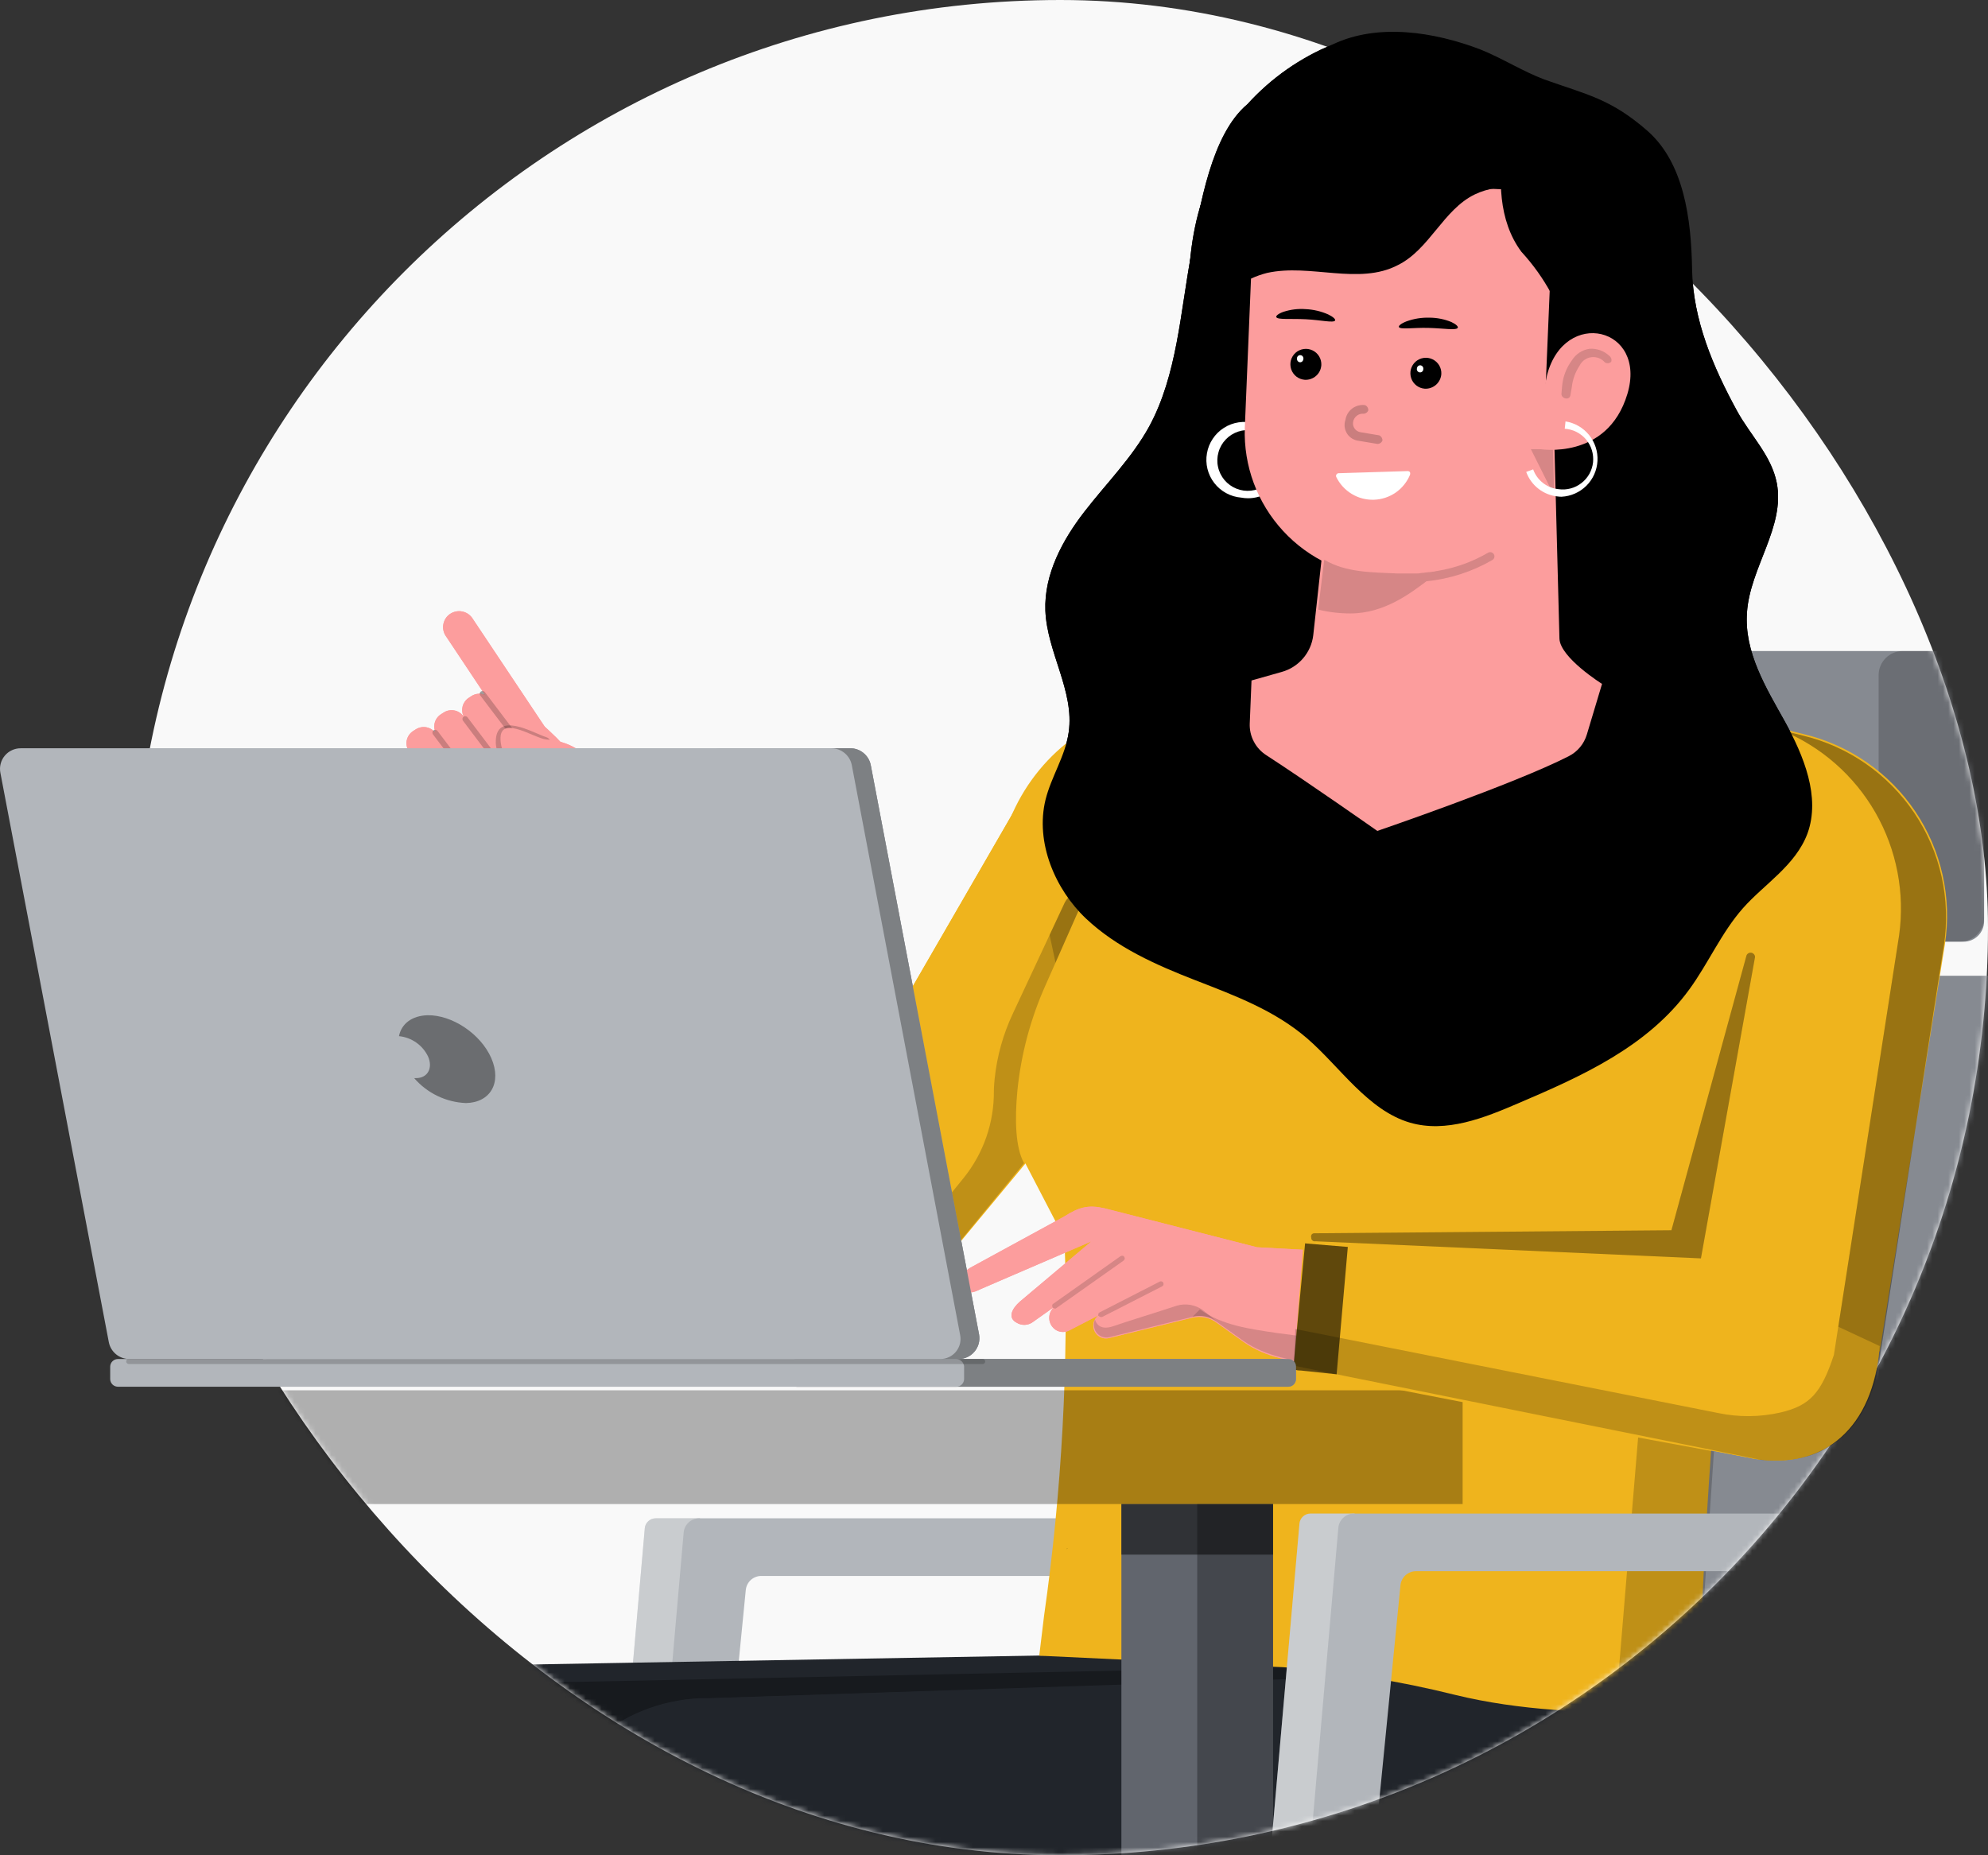 <svg width="375" height="350" viewBox="0 0 375 350" fill="none" xmlns="http://www.w3.org/2000/svg">
<rect x="0" y="0" width="375" height="350" fill="#333333" stroke="none"/>
<rect x="25" width="350" height="350" rx="175" fill="#F9F9F9"/>
<mask id="mask0_11_1818" style="mask-type:alpha" maskUnits="userSpaceOnUse" x="25" y="0" width="350" height="350">
<rect x="25" width="350" height="350" rx="175" fill="#F9F9F9"/>
</mask>
<g mask="url(#mask0_11_1818)">
<path d="M284.863 189.572H354V172.884H284.863V189.572Z" fill="#868A91"/>
<path opacity="0.3" d="M284.863 189.572H354V172.884H284.863V189.572Z" fill="black"/>
<path d="M269.641 177.652H370.414C372.535 177.652 374.264 175.928 374.264 173.802V126.67C374.264 124.543 372.535 122.819 370.414 122.819H269.641C267.519 122.819 265.791 124.543 265.791 126.67V173.802C265.791 175.928 267.519 177.652 269.641 177.652Z" fill="#868A91"/>
<path opacity="0.2" d="M358.911 177.651H369.722C372.225 177.651 374.264 175.617 374.264 173.109V127.361C374.264 124.853 372.225 122.819 369.722 122.819H358.911C356.408 122.819 354.369 124.853 354.369 127.361V173.109C354.369 175.617 356.408 177.651 358.911 177.651Z" fill="black"/>
<path d="M236.741 383.428H244.275V294.91H236.741V383.428Z" fill="#B2B6BB"/>
<path opacity="0.3" d="M236.741 383.428H244.275V294.91H236.741V383.428Z" fill="white"/>
<path d="M114.692 393.787H123.548L132.024 286.435H123.68C123.167 286.432 122.666 286.625 122.285 286.975C121.904 287.324 121.665 287.803 121.629 288.318L112.57 391.546C112.546 391.837 112.582 392.129 112.677 392.404C112.773 392.68 112.928 392.931 113.13 393.143C113.321 393.356 113.571 393.522 113.834 393.633C114.108 393.744 114.394 393.797 114.692 393.787Z" fill="#B2B6BB"/>
<path opacity="0.3" d="M114.692 393.787H123.548L132.024 286.435H123.68C123.167 286.432 122.666 286.625 122.285 286.975C121.904 287.324 121.665 287.803 121.629 288.318L112.57 391.546C112.546 391.837 112.582 392.129 112.677 392.404C112.773 392.68 112.928 392.931 113.13 393.143C113.321 393.356 113.571 393.522 113.834 393.633C114.108 393.744 114.394 393.797 114.692 393.787Z" fill="white"/>
<path d="M254.038 286.435H131.892C131.153 286.435 130.45 286.71 129.902 287.206C129.365 287.703 129.02 288.384 128.96 289.117L120.056 391.022C120.02 391.428 120.068 391.838 120.199 392.224C120.33 392.61 120.545 392.966 120.819 393.266C121.093 393.568 121.427 393.807 121.796 393.971C122.178 394.134 122.583 394.217 122.988 394.216H254.038C254.419 394.217 254.813 394.142 255.17 393.994C255.528 393.848 255.85 393.631 256.124 393.357C256.398 393.084 256.612 392.758 256.756 392.401C256.91 392.042 256.982 391.659 256.982 391.272V289.379C256.982 288.991 256.91 288.608 256.756 288.25C256.612 287.892 256.398 287.567 256.124 287.293C255.85 287.02 255.528 286.803 255.17 286.655C254.813 286.507 254.419 286.432 254.038 286.435ZM132.775 380.15L140.678 299.964C140.749 299.237 141.083 298.561 141.619 298.07C142.168 297.578 142.871 297.306 143.598 297.306H241.343C241.724 297.303 242.118 297.378 242.475 297.526C242.833 297.674 243.155 297.891 243.429 298.164C243.703 298.438 243.918 298.764 244.061 299.121C244.216 299.479 244.287 299.863 244.287 300.25V380.437C244.287 380.824 244.216 381.207 244.061 381.565C243.918 381.923 243.703 382.248 243.429 382.521C243.155 382.796 242.833 383.012 242.475 383.159C242.118 383.307 241.724 383.382 241.343 383.381H135.695C135.29 383.38 134.884 383.293 134.503 383.126C134.134 382.958 133.8 382.714 133.526 382.41C133.251 382.107 133.037 381.749 132.906 381.359C132.775 380.971 132.739 380.558 132.775 380.15Z" fill="#B2B6BB"/>
<path d="M216.966 419.511H386.899C387.376 419.511 387.853 419.415 388.294 419.229C388.723 419.043 389.128 418.772 389.462 418.429C389.796 418.087 390.058 417.682 390.225 417.236C390.404 416.792 390.487 416.316 390.475 415.839L405.268 189.477C405.208 188.025 404.588 186.653 403.539 185.647C402.491 184.641 401.096 184.078 399.642 184.077H236.563C235.109 184.078 233.714 184.641 232.665 185.648C231.628 186.654 231.008 188.026 230.948 189.477L216.966 419.511Z" fill="#868A91"/>
<path opacity="0.2" d="M357.957 419.034H386.375C389.009 419.034 391.143 417.377 391 415.374L405.673 189.012C405.518 185.996 402.252 183.612 398.295 183.612H384.61C380.402 183.612 377.053 186.27 377.22 189.453L357.957 419.034Z" fill="black"/>
<path d="M77.275 314.411C76.726 314.411 76.166 314.411 75.618 314.411C60.372 315.186 48.035 327.189 45.949 342.328L30.345 452.422H80.958L82.352 446.14L102.366 358.885C104.429 343.746 116.766 333.102 132.024 332.327C132.572 332.327 133.12 332.327 133.68 332.327L278.271 315.758V313.779L278.355 310.871L77.275 314.411Z" fill="#21252B"/>
<path opacity="0.3" d="M75.272 359.946L57.761 452.422H80.982C81.447 450.324 102.438 346.965 102.438 346.965C104.5 331.826 116.837 321.182 132.095 320.407C132.643 320.407 133.192 320.407 133.752 320.407L278.343 315.758V313.779L105.501 317.355C77.62 317.832 78.705 343.46 75.272 359.946Z" fill="black"/>
<path d="M133.668 320.37C133.108 320.37 132.56 320.37 132.011 320.37C116.754 321.145 104.416 331.791 102.354 346.929L88.3 446.104L88.157 447.106L87.442 452.386H118.84L132.417 378.803C132.965 375.568 134.229 372.498 136.124 369.816C141.476 362.401 149.653 360.684 160.548 360.684L257.459 362.556C276.841 362.926 300.097 365.191 309.657 342.292L319.598 324.613L319.67 315.353L284.887 315.602H278.259L133.668 320.37Z" fill="#21252B"/>
<path d="M106.335 168.21C113.773 164.277 117.301 167.65 113.32 147.947C112.128 144.013 110.114 145.348 106.168 140.425C103.415 137.398 96.394 131.14 93.7 131.902C73.746 143.822 72.757 136.527 85.237 153.358C85.237 153.358 92.866 166.47 97.717 168.401C100.542 169.27 103.558 169.203 106.335 168.21Z" fill="#FC9D9D"/>
<path d="M99.267 146.826C98.683 147.166 98.003 147.281 97.336 147.149C96.68 147.017 96.096 146.647 95.691 146.111L87.74 135.598C87.502 135.294 87.347 134.947 87.252 134.576C87.168 134.205 87.156 133.821 87.228 133.446C87.287 133.072 87.442 132.715 87.657 132.401C87.871 132.086 88.146 131.818 88.468 131.616L88.968 131.294C89.564 130.917 90.291 130.787 90.995 130.931C91.686 131.075 92.306 131.483 92.711 132.069L100.161 142.904C100.375 143.217 100.519 143.57 100.59 143.939C100.65 144.31 100.65 144.691 100.566 145.058C100.483 145.427 100.316 145.774 100.101 146.078C99.875 146.382 99.589 146.635 99.267 146.826Z" fill="#FC9D9D"/>
<path d="M94.01 149.937C93.426 150.275 92.747 150.388 92.091 150.257C91.424 150.124 90.84 149.757 90.434 149.222L82.484 138.709C82.245 138.406 82.078 138.058 81.995 137.687C81.899 137.317 81.9 136.932 81.959 136.557C82.031 136.182 82.174 135.825 82.388 135.511C82.603 135.195 82.889 134.928 83.211 134.728L83.711 134.406C84.307 134.024 85.034 133.891 85.738 134.033C86.429 134.174 87.049 134.582 87.454 135.169L94.904 146.004C95.107 146.317 95.262 146.671 95.321 147.042C95.393 147.414 95.381 147.794 95.297 148.162C95.214 148.531 95.059 148.878 94.832 149.183C94.618 149.488 94.332 149.745 94.01 149.937Z" fill="#FC9D9D"/>
<path d="M88.753 153.108C88.181 153.451 87.49 153.568 86.834 153.436C86.166 153.303 85.582 152.933 85.177 152.393L77.227 141.879C77 141.577 76.833 141.229 76.75 140.858C76.654 140.488 76.643 140.103 76.714 139.729C76.786 139.355 76.929 138.998 77.143 138.682C77.358 138.368 77.632 138.101 77.954 137.898L78.454 137.576C79.062 137.2 79.79 137.069 80.481 137.214C81.184 137.358 81.792 137.766 82.197 138.351L89.647 149.186C89.862 149.5 90.005 149.851 90.076 150.222C90.136 150.593 90.136 150.973 90.052 151.34C89.969 151.707 89.802 152.054 89.588 152.358C89.361 152.662 89.075 152.917 88.753 153.108Z" fill="#FC9D9D"/>
<path d="M97.705 140.425L102.974 137.421L89.063 116.573C88.634 115.963 87.991 115.535 87.252 115.372C86.524 115.21 85.761 115.323 85.106 115.691C84.736 115.899 84.415 116.181 84.164 116.52C83.914 116.858 83.747 117.245 83.652 117.657C83.556 118.069 83.556 118.495 83.64 118.907C83.723 119.321 83.89 119.71 84.141 120.054L97.705 140.425Z" fill="#FC9D9D"/>
<path opacity="0.2" d="M108.481 142.261C108.481 142.261 101.985 147.84 100.709 154.86C99.434 161.881 101.115 164.098 101.115 164.098L109.649 144.097L108.481 142.261Z" fill="black"/>
<path d="M87.633 143.346C87.633 143.39 87.633 143.434 87.633 143.477C87.633 143.477 87.633 143.548 87.561 143.477C87.573 143.425 87.573 143.373 87.561 143.322L87.633 143.346Z" fill="#FC9D9D"/>
<path d="M83.246 147.852C83.342 148.09 83.342 148.209 83.187 148.126C83.127 148.082 83.068 148.029 83.02 147.971L83.091 147.875L83.246 147.852Z" fill="#FC9D9D"/>
<path opacity="0.2" d="M103.534 148.161C103.534 148.161 93.629 145.849 93.522 140.103C93.402 133.941 100.554 138.268 102.938 139.031C105.144 139.734 102.318 142.166 105.608 144.776L103.534 148.161Z" fill="black"/>
<path opacity="0.2" d="M78.085 143.81C78.204 143.726 78.347 143.689 78.478 143.709C78.621 143.729 78.752 143.804 78.836 143.918L82.603 148.876C83.032 149.428 83.651 149.798 84.331 149.913C85.022 150.028 85.725 149.879 86.31 149.496C86.62 149.296 86.882 149.032 87.096 148.725C87.299 148.417 87.442 148.072 87.501 147.708C87.573 147.343 87.561 146.97 87.478 146.609C87.394 146.249 87.239 145.909 87.025 145.61L81.673 138.542C81.637 138.486 81.601 138.421 81.589 138.353C81.566 138.285 81.566 138.214 81.577 138.145C81.577 138.074 81.601 138.008 81.637 137.947C81.673 137.886 81.721 137.834 81.78 137.791C81.84 137.749 81.899 137.718 81.971 137.7C82.042 137.684 82.114 137.679 82.173 137.689C82.245 137.699 82.317 137.723 82.376 137.759C82.436 137.794 82.495 137.842 82.531 137.898L87.907 144.99L89.027 146.48C89.218 146.757 89.468 146.993 89.754 147.172C90.029 147.352 90.35 147.472 90.684 147.525C91.018 147.578 91.352 147.564 91.685 147.483C92.007 147.402 92.317 147.255 92.579 147.051C92.854 146.849 93.08 146.594 93.247 146.302C93.414 146.01 93.509 145.688 93.557 145.353C93.593 145.019 93.569 144.681 93.473 144.359C93.378 144.036 93.211 143.736 92.997 143.477L87.335 135.967C87.251 135.854 87.216 135.713 87.239 135.572C87.251 135.433 87.323 135.306 87.43 135.216C87.49 135.174 87.549 135.143 87.621 135.125C87.692 135.109 87.764 135.104 87.823 135.115C87.895 135.124 87.966 135.148 88.026 135.184C88.086 135.22 88.145 135.267 88.181 135.323L92.365 140.854L92.961 141.641C93.14 141.88 93.366 142.08 93.628 142.227C93.891 142.374 94.177 142.467 94.475 142.499C94.773 142.536 95.071 142.513 95.345 142.431C95.631 142.349 95.893 142.211 96.12 142.022C96.573 141.665 96.859 141.146 96.918 140.578C96.99 140.01 96.835 139.438 96.489 138.983L90.601 131.211C90.565 131.155 90.529 131.091 90.517 131.023C90.493 130.955 90.493 130.883 90.505 130.814C90.505 130.744 90.529 130.677 90.565 130.616C90.601 130.555 90.648 130.503 90.708 130.46C90.768 130.418 90.827 130.387 90.899 130.369C90.97 130.353 91.042 130.348 91.101 130.359C91.173 130.368 91.245 130.392 91.304 130.428C91.364 130.464 91.423 130.511 91.459 130.567L97.347 138.339C97.86 139.015 98.087 139.862 97.991 140.703C97.884 141.544 97.455 142.312 96.799 142.845C96.465 143.126 96.072 143.335 95.643 143.459C95.226 143.581 94.785 143.616 94.344 143.56H94.26C94.51 144.138 94.606 144.771 94.522 145.395C94.451 146.019 94.213 146.613 93.831 147.115C93.462 147.618 92.961 148.012 92.377 148.259C91.805 148.506 91.161 148.595 90.541 148.519C90.1 148.46 89.659 148.318 89.266 148.102C89.027 147.96 88.813 147.792 88.61 147.601C88.61 147.696 88.61 147.792 88.61 147.875C88.515 148.481 88.264 149.052 87.895 149.541C87.525 150.031 87.049 150.426 86.488 150.689C85.94 150.954 85.332 151.081 84.724 151.06C84.104 151.039 83.508 150.871 82.972 150.569C82.507 150.323 82.102 149.978 81.78 149.556L78.013 144.597C77.966 144.542 77.93 144.477 77.906 144.406C77.882 144.336 77.882 144.262 77.882 144.189C77.894 144.115 77.906 144.044 77.942 143.98C77.978 143.914 78.025 143.857 78.085 143.81Z" fill="black"/>
<path d="M103.057 139.507H103.141C111.139 140.115 115.633 147.076 113.869 154.92L113.44 156.827C111.735 163.788 107.17 166.589 104.166 166.291C101.973 166.077 99.648 164.432 101.079 157.792C101.699 154.3 103.069 150.983 105.084 148.066C101.079 146.767 95.25 144.299 94.547 140.628C93.307 134.036 100.673 139.293 103.057 139.507Z" fill="#FC9D9D"/>
<path d="M336.692 136.134C333.115 129.721 328.979 123.022 329.539 115.5C330.124 107.025 336.763 99.42 335.154 91.1C334.141 85.927 330.171 82.112 327.68 77.559C323.174 69.31 319.336 60.358 319.181 50.81C319.026 41.262 317.643 30.701 310.729 24.657C303.816 18.614 299.251 17.827 291.3 14.99C287.199 13.441 283.361 10.985 279.272 9.34C270.535 6.002 259.938 4.334 251.451 8.351C245.288 10.869 239.769 14.734 235.299 19.663C228.54 25.313 226.335 38.735 224.702 47.937C222.628 59.011 222.044 70.776 216.751 80.503C213.462 86.463 208.646 91.231 204.533 96.559C200.421 101.888 196.928 108.325 197.191 115.214C197.512 123.082 202.71 130.377 201.589 138.149C200.957 142.619 198.311 146.493 197.226 150.844C195.236 158.925 199.05 167.806 204.855 173.289C210.66 178.772 218.098 182.05 225.513 184.935C232.927 187.82 240.437 190.597 246.576 195.902C252.714 201.206 258.031 209.479 265.97 211.791C272.788 213.77 279.94 210.921 286.484 208.096C298.404 203.006 310.801 197.463 318.668 186.64C322.244 181.728 324.736 175.912 328.765 171.346C332.794 166.781 338.706 163.288 340.959 157.209C343.426 150.355 340.268 142.619 336.692 136.134Z" fill="black"/>
<path d="M319.443 341.577L319.598 324.686L309.657 342.364C300.121 365.226 276.841 362.962 257.459 362.628L160.548 360.756C149.653 360.756 141.476 362.473 136.124 369.887C134.229 372.569 132.965 375.64 132.417 378.875L118.84 452.458H139.426C144.325 430.572 148.962 408.711 153.444 385.705H272.085C275.041 385.7 277.997 385.422 280.905 384.871C286.067 383.803 291.05 381.971 295.675 379.435C302.445 375.564 308.155 370.084 312.291 363.48C316.439 356.878 318.895 349.354 319.443 341.577Z" fill="#21252B"/>
<path opacity="0.3" d="M319.443 341.577L319.598 324.686L309.657 342.364C300.121 365.226 276.841 362.962 257.459 362.628L160.548 360.756C149.653 360.756 141.476 362.473 136.124 369.887C134.229 372.569 132.965 375.64 132.417 378.875L118.84 452.458H139.426C144.325 430.572 148.962 408.711 153.444 385.705H272.085C275.041 385.7 277.997 385.422 280.905 384.871C286.067 383.803 291.05 381.971 295.675 379.435C302.445 375.564 308.155 370.084 312.291 363.48C316.439 356.878 318.895 349.354 319.443 341.577Z" fill="black"/>
<path d="M192.53 150.855L160.024 207.106L115.919 155.85L97.098 170.047L146.542 244.869C147.543 247.121 149.129 249.065 151.131 250.502C153.134 251.937 155.482 252.81 157.938 253.035C160.501 253.271 163.075 252.785 165.376 251.636C167.677 250.486 169.619 248.716 170.966 246.526L204.379 206.26L192.53 150.855Z" fill="#EFB41D"/>
<path opacity="0.2" d="M160.274 207.559L164.327 212.828C164.387 212.908 164.458 212.966 164.553 212.992C164.649 213.019 164.744 213.01 164.827 212.971C164.923 212.93 164.994 212.86 165.03 212.773C165.066 212.686 165.078 212.587 165.054 212.494L163.075 203.959L160.274 207.559Z" fill="black"/>
<path opacity="0.2" d="M201.422 292.156L201.315 292.061L201.112 292.253L201.422 292.156Z" fill="black"/>
<path d="M200.802 233.676L185.306 203.876L189.049 159.009C190.647 152.786 193.913 147.115 198.478 142.597C203.055 138.081 208.753 134.887 214.999 133.357L238.422 127.73L300.645 128.755L340.232 138.494C348.838 140.547 356.36 145.762 361.295 153.103C366.23 160.444 368.22 169.373 366.873 178.117L354.572 254.942L324.116 255.955C324.116 255.955 320.778 294.838 320.54 322.016C320.528 322.301 320.421 322.572 320.218 322.772C320.015 322.972 319.741 323.087 319.455 323.089H312.005C299.31 323.16 286.687 322.707 274.564 319.763C263.896 317.101 253.012 315.347 242.046 314.518L196.034 312.349L196.94 304.851C200.302 281.285 201.601 257.469 200.802 233.676Z" fill="#EFB41D"/>
<path opacity="0.2" d="M150.738 238.504L102.08 166.28L97.074 170.047L146.518 244.869C161.347 260.83 170.943 246.526 170.943 246.526L193.174 219.432C191.529 216.523 191.398 211.159 191.91 205.771C192.601 198.859 194.413 192.105 197.262 185.769L203.997 170.547C204.2 169.534 202.269 167.615 200.862 170.237L191.064 191.193C189.228 195.085 188.06 199.26 187.619 203.542C187.476 204.984 187.476 205.783 187.476 205.783V205.855C187.523 211.778 185.533 217.538 181.826 222.161L168.618 238.444C168.618 238.444 160.274 249.28 150.738 238.504Z" fill="black"/>
<path d="M293.195 238.373L237.099 235.297L208.336 227.943C205.296 227.263 203.568 227.704 200.755 229.492L182.875 239.243C181.575 240.113 180.884 241.377 181.683 242.819C182.481 244.261 183.566 243.892 185.044 243.165L205.892 234.177L192.411 245.525C190.873 246.86 190.027 248.612 191.767 249.53C192.232 249.821 192.78 249.963 193.34 249.938C193.889 249.911 194.413 249.719 194.854 249.387L212.556 236.847L199.074 246.383C198.705 246.64 198.406 246.986 198.204 247.389C198.001 247.792 197.906 248.239 197.918 248.688C197.93 249.139 198.049 249.579 198.275 249.97C198.502 250.36 198.824 250.687 199.205 250.925C199.599 251.158 200.051 251.281 200.516 251.281C200.969 251.281 201.422 251.158 201.816 250.925L219.958 241.555L207.525 247.98C207.192 248.152 206.906 248.401 206.679 248.707C206.465 249.013 206.321 249.367 206.262 249.738C206.202 250.11 206.238 250.491 206.357 250.848C206.476 251.206 206.679 251.53 206.941 251.795C207.227 252.081 207.585 252.289 207.966 252.403C208.36 252.515 208.765 252.528 209.158 252.438L224.965 248.564C225.727 248.388 226.514 248.377 227.289 248.531C228.052 248.685 228.779 249.001 229.411 249.458L234.62 253.177C238.863 256.193 243.918 256.837 249.139 257.624L295.198 266.361L293.195 238.373Z" fill="#FC9D9D"/>
<path opacity="0.15" d="M226.335 247.026C230.591 250.054 235.633 250.686 240.854 251.473L272.227 255.621L277.936 237.169L278.938 263.13L249.138 257.468C244.024 256.705 238.899 255.942 234.62 253.01L229.411 249.291C228.779 248.836 228.052 248.522 227.277 248.371C226.514 248.218 225.715 248.232 224.953 248.409L226.335 247.026Z" fill="black"/>
<path opacity="0.15" d="M207.585 248.457C207.68 248.457 207.8 248.457 207.895 248.457L219.231 242.664C219.35 242.601 219.434 242.493 219.469 242.366C219.505 242.238 219.493 242.101 219.433 241.984C219.374 241.866 219.267 241.78 219.136 241.743C219.004 241.704 218.873 241.719 218.754 241.782L207.418 247.587C207.359 247.618 207.311 247.66 207.263 247.711C207.228 247.763 207.192 247.822 207.18 247.885C207.156 247.949 207.156 248.015 207.168 248.08C207.168 248.146 207.192 248.209 207.228 248.266C207.323 248.278 207.394 248.409 207.585 248.457Z" fill="black"/>
<path opacity="0.15" d="M198.931 246.872C199.027 246.872 199.146 246.872 199.277 246.764L211.96 237.801C212.007 237.763 212.055 237.712 212.091 237.655C212.126 237.599 212.15 237.535 212.162 237.469C212.162 237.404 212.162 237.337 212.138 237.273C212.126 237.208 212.091 237.149 212.055 237.097C211.924 236.847 211.602 236.859 211.352 236.99L198.669 245.966C198.419 246.097 198.43 246.419 198.574 246.669C198.669 246.693 198.74 246.788 198.931 246.872Z" fill="black"/>
<path opacity="0.15" d="M222.044 246.3C218.468 247.492 212.234 249.399 210.124 250.15C207.084 251.246 206.655 249.137 206.548 248.958C206.357 249.399 206.309 249.885 206.393 250.357C206.476 250.829 206.691 251.267 207.025 251.616C207.311 251.903 207.668 252.114 208.062 252.226C208.443 252.339 208.86 252.35 209.254 252.26L225.047 248.398C225.81 248.216 226.609 248.202 227.372 248.355C228.147 248.507 228.874 248.822 229.505 249.28L226.883 247.146C226.192 246.652 225.393 246.32 224.559 246.174C223.724 246.028 222.866 246.071 222.044 246.3Z" fill="black"/>
<path d="M245.884 234.511L320.397 237.979L354.572 253.94C353.38 269.436 344.106 277.268 330.982 275.218L244.037 258.327L245.884 234.511Z" fill="#EFB41D"/>
<path opacity="0.2" d="M335.869 266.468C341.364 265.169 343.522 262.892 345.93 255.609L358.231 176.46C359.352 168.453 357.778 160.298 353.761 153.287C349.732 146.274 343.486 140.806 336 137.743L340.029 138.756C348.635 140.808 356.145 146.023 361.092 153.365C366.027 160.705 368.018 169.636 366.671 178.378L354.381 257.516V257.624C352.068 270.295 343.843 276.589 332.162 275.397L244.168 257.659L244.335 250.721L324.116 266.575C327.99 267.386 332.007 267.349 335.869 266.468Z" fill="black"/>
<path opacity="0.2" d="M247.899 232.663L315.283 232.091L329.444 180.25C329.516 180.07 329.647 179.921 329.814 179.828C329.993 179.735 330.183 179.703 330.374 179.739C330.565 179.774 330.732 179.874 330.863 180.021C330.982 180.169 331.054 180.355 331.054 180.548L320.85 237.395L248.137 234.165C248.042 234.188 247.935 234.186 247.827 234.161C247.732 234.135 247.637 234.086 247.565 234.017C247.482 233.949 247.422 233.862 247.386 233.766C247.351 233.669 247.327 233.564 247.339 233.462C247.303 233.371 247.303 233.275 247.315 233.18C247.327 233.085 247.363 232.994 247.41 232.916C247.47 232.838 247.541 232.774 247.625 232.73C247.708 232.686 247.804 232.663 247.899 232.663Z" fill="black"/>
<path d="M253.525 66.95L247.72 119.851C247.529 121.465 246.85 122.984 245.789 124.215C244.728 125.447 243.321 126.335 241.76 126.765L236.074 128.374L235.74 136.492C235.693 137.668 235.955 138.838 236.503 139.882C237.04 140.927 237.85 141.813 238.84 142.452C246.623 147.494 259.807 156.756 259.807 156.756C259.807 156.756 285.697 147.899 295.949 142.642C296.759 142.226 297.474 141.649 298.059 140.946C298.643 140.243 299.072 139.429 299.334 138.554L302.195 129.018C302.195 129.018 294.292 124.071 294.161 120.483L292.969 74.805L253.525 66.95Z" fill="#FC9D9D"/>
<path d="M235.371 93.996C236.789 94.011 238.172 93.595 239.352 92.804L238.577 91.612C237.802 92.138 236.908 92.466 235.967 92.566C235.037 92.666 234.095 92.536 233.225 92.186C232.355 91.835 231.58 91.277 230.972 90.56C230.376 89.841 229.947 88.985 229.756 88.067C229.554 87.15 229.589 86.197 229.852 85.295C230.102 84.391 230.579 83.566 231.234 82.889C231.878 82.213 232.689 81.707 233.583 81.415C234.477 81.124 235.418 81.056 236.348 81.218L236.586 79.847C235.621 79.586 234.62 79.528 233.642 79.677C232.653 79.826 231.711 80.177 230.877 80.712C230.031 81.244 229.315 81.948 228.767 82.775C228.207 83.602 227.837 84.535 227.67 85.515C227.492 86.495 227.527 87.5 227.766 88.466C228.004 89.431 228.445 90.337 229.053 91.124C229.661 91.91 230.424 92.561 231.306 93.035C232.176 93.51 233.142 93.796 234.131 93.877C234.536 93.952 234.953 93.992 235.371 93.996Z" fill="white"/>
<path d="M234.811 80.706L236.277 45.398C236.408 42.29 237.767 39.36 240.055 37.252C242.356 35.145 245.384 34.033 248.495 34.158L284.052 35.743C285.244 35.79 286.413 36.07 287.485 36.568C288.57 37.068 289.536 37.774 290.346 38.649C291.157 39.524 291.777 40.55 292.182 41.667C292.599 42.784 292.778 43.971 292.73 45.16L291.133 83.149C290.978 86.704 290.132 90.194 288.642 93.421C287.14 96.648 285.018 99.547 282.395 101.952C279.773 104.358 276.71 106.223 273.36 107.441C270.022 108.66 266.47 109.208 262.918 109.052L260.844 108.932C253.668 108.599 246.909 105.448 242.034 100.164C237.159 94.881 234.56 87.89 234.811 80.706Z" fill="#FC9D9D"/>
<path d="M283.802 26.374C282.551 33.609 282.61 41.608 286.973 47.484C289.178 49.885 291.085 52.551 292.635 55.423C295.126 61.538 291.836 68.44 292.241 75.055C292.42 77.441 293.088 79.765 294.184 81.889C295.293 84.013 296.807 85.893 298.655 87.417C299.942 88.646 301.563 89.46 303.315 89.755C305.068 90.051 306.867 89.813 308.489 89.073C310.67 87.282 312.089 84.723 312.434 81.921C314.973 71.767 316.511 61.386 317 50.929C317.751 47.112 317.19 43.156 315.414 39.697C313.638 36.238 310.753 33.476 307.213 31.857C303.613 29.52 299.882 27.391 296.044 25.48C293.779 24.133 291.205 23.416 288.57 23.406C287.259 23.444 285.995 23.959 285.03 24.853C284.076 25.747 283.468 26.96 283.325 28.269" fill="black"/>
<path opacity="0.15" d="M293.171 93.531L288.773 84.735H292.933L293.171 93.531Z" fill="black"/>
<path d="M288.892 84.676L291.824 70.753C295.126 58.047 310.765 61.706 306.974 74.329C303.184 86.953 290.358 84.712 290.358 84.712L288.892 84.676Z" fill="#FC9D9D"/>
<path d="M294.554 93.71C296.318 93.622 297.987 92.882 299.25 91.631C300.502 90.382 301.241 88.712 301.336 86.944C301.432 85.178 300.86 83.439 299.751 82.063C298.631 80.689 297.057 79.776 295.305 79.502L295.162 80.884C295.937 80.934 296.688 81.138 297.379 81.486C298.058 81.833 298.678 82.317 299.179 82.907C299.668 83.497 300.049 84.181 300.275 84.92C300.502 85.658 300.574 86.434 300.502 87.203C300.419 87.971 300.18 88.716 299.811 89.39C299.429 90.065 298.929 90.659 298.309 91.132C297.701 91.606 297.009 91.952 296.258 92.15C295.507 92.347 294.733 92.392 293.97 92.28C292.897 92.174 291.884 91.766 291.049 91.106C290.203 90.445 289.56 89.558 289.202 88.549L287.891 89.026C288.344 90.283 289.142 91.386 290.203 92.207C291.252 93.027 292.516 93.532 293.851 93.662C294.077 93.693 294.316 93.71 294.554 93.71Z" fill="white"/>
<path opacity="0.15" d="M303.923 68.249C303.768 68.403 303.566 68.498 303.351 68.52C303.136 68.541 302.91 68.487 302.731 68.368C302.421 68.006 302.028 67.726 301.587 67.554C301.134 67.382 300.657 67.324 300.18 67.384C299.715 67.445 299.262 67.622 298.869 67.9C298.488 68.178 298.178 68.548 297.963 68.976C297.165 70.183 296.652 71.564 296.497 73.005L296.247 74.471C296.127 75.663 294.423 75.21 294.542 74.233L294.661 72.886C294.804 71.118 295.448 69.426 296.497 67.999C296.855 67.415 297.331 66.916 297.904 66.537C298.476 66.158 299.119 65.909 299.799 65.805C300.49 65.753 301.182 65.845 301.825 66.075C302.481 66.305 303.077 66.667 303.577 67.141C303.744 67.267 303.864 67.441 303.935 67.64C303.995 67.839 303.995 68.051 303.923 68.249Z" fill="black"/>
<path opacity="0.15" d="M248.65 115C250.652 115.489 252.703 115.733 254.765 115.727C261.118 115.727 266.124 111.865 269.069 109.659C273.467 109.221 277.711 107.846 281.537 105.631C281.716 105.515 281.835 105.336 281.883 105.13C281.93 104.925 281.883 104.71 281.775 104.534C281.656 104.356 281.477 104.231 281.275 104.183C281.072 104.137 280.857 104.173 280.679 104.284C277.734 105.998 274.504 107.157 271.143 107.705C270.904 107.705 270.654 107.836 270.416 107.836C269.677 107.955 269.069 107.955 268.461 108.074H268.21C267.817 108.171 267.424 108.211 267.019 108.193H263.717C258.71 107.955 253.942 108.038 249.794 105.595L248.65 115Z" fill="black"/>
<path d="M225.894 70.371C225.441 66.171 226.514 61.947 228.922 58.477C231.33 55.007 234.918 52.525 239.006 51.489C247.16 49.678 256.326 53.873 263.705 49.999C269.665 47.031 272.24 39.569 278.176 36.685C283.099 34.301 288.904 35.493 294.387 35.683C299.87 35.874 306.307 33.848 307.785 28.531C295.937 20.652 282.86 14.013 268.711 12.856C254.562 11.7 239.269 16.885 231.27 28.591C223.272 40.296 223.796 54.922 224.452 68.738" fill="black"/>
<path opacity="0.6" d="M254.24 235.238L246.182 234.57L243.917 258.398L252.13 259.268L254.24 235.238Z" fill="black"/>
<path opacity="0.2" d="M320.063 322.039L323.305 273.823L309.001 271.189L304.71 322.957L319.014 323.064C319.288 323.056 319.55 322.945 319.741 322.755C319.932 322.566 320.051 322.31 320.063 322.039Z" fill="black"/>
<path d="M271.882 70.538C271.906 69.965 271.763 69.397 271.465 68.906C271.167 68.415 270.737 68.023 270.213 67.776C269.7 67.53 269.116 67.442 268.544 67.525C267.984 67.606 267.448 67.852 267.018 68.234C266.589 68.614 266.291 69.113 266.136 69.668C265.993 70.222 266.017 70.808 266.196 71.351C266.375 71.894 266.721 72.371 267.173 72.723C267.626 73.074 268.175 73.284 268.747 73.327C269.534 73.372 270.296 73.104 270.892 72.582C271.477 72.059 271.834 71.323 271.882 70.538Z" fill="black"/>
<path d="M268.485 69.584C268.497 69.422 268.449 69.26 268.342 69.136C268.234 69.011 268.091 68.932 267.925 68.917C267.841 68.912 267.77 68.923 267.686 68.949C267.615 68.975 267.543 69.017 267.483 69.069C267.424 69.123 267.376 69.187 267.34 69.259C267.305 69.331 267.293 69.409 267.281 69.489C267.257 69.575 267.257 69.665 267.269 69.753C267.281 69.84 267.317 69.924 267.376 69.996C267.424 70.069 267.495 70.13 267.567 70.174C267.65 70.218 267.734 70.246 267.817 70.252C267.913 70.259 267.996 70.247 268.079 70.216C268.163 70.184 268.246 70.135 268.306 70.072C268.366 70.007 268.413 69.931 268.449 69.846C268.473 69.763 268.485 69.674 268.473 69.584H268.485Z" fill="white"/>
<path d="M249.246 68.857C249.27 68.284 249.127 67.716 248.829 67.225C248.531 66.734 248.102 66.341 247.577 66.095C247.065 65.85 246.48 65.761 245.92 65.843C245.348 65.925 244.812 66.171 244.383 66.552C243.954 66.933 243.655 67.433 243.5 67.987C243.357 68.541 243.381 69.126 243.56 69.67C243.751 70.213 244.084 70.69 244.537 71.042C244.99 71.394 245.539 71.603 246.111 71.646C246.504 71.67 246.886 71.618 247.255 71.49C247.625 71.363 247.971 71.164 248.257 70.905C248.555 70.645 248.793 70.33 248.96 69.979C249.127 69.628 249.222 69.247 249.246 68.857Z" fill="black"/>
<path d="M245.849 67.76C245.872 67.673 245.872 67.584 245.861 67.496C245.837 67.408 245.801 67.324 245.753 67.253C245.705 67.18 245.634 67.119 245.551 67.076C245.479 67.032 245.396 67.006 245.3 67C245.217 66.994 245.121 67.007 245.038 67.039C244.955 67.072 244.883 67.121 244.823 67.187C244.752 67.251 244.716 67.329 244.68 67.413C244.657 67.498 244.645 67.588 244.657 67.677C244.645 67.839 244.692 68.001 244.8 68.125C244.907 68.25 245.05 68.329 245.217 68.344C245.3 68.348 245.372 68.335 245.455 68.308C245.527 68.28 245.598 68.237 245.658 68.184C245.705 68.129 245.753 68.064 245.789 67.992C245.825 67.919 245.849 67.84 245.849 67.76Z" fill="white"/>
<path opacity="0.2" d="M253.787 79.228C253.918 78.369 254.371 77.597 255.063 77.072C255.754 76.549 256.624 76.317 257.483 76.426C257.673 76.505 257.84 76.641 257.947 76.816C258.055 76.991 258.114 77.196 258.102 77.404C258.031 77.597 257.912 77.764 257.733 77.879C257.566 77.995 257.363 78.053 257.161 78.047C256.708 78.022 256.267 78.163 255.921 78.441C255.563 78.72 255.325 79.118 255.242 79.561C255.206 79.778 255.206 80.001 255.242 80.217C255.289 80.433 255.385 80.638 255.504 80.821C255.623 81.004 255.79 81.16 255.969 81.281C256.159 81.403 256.362 81.486 256.577 81.528L260.153 82.124C260.343 82.205 260.498 82.342 260.617 82.516C260.725 82.692 260.784 82.895 260.772 83.102C260.701 83.293 260.57 83.458 260.403 83.573C260.224 83.689 260.021 83.749 259.819 83.745L256.243 83.149C255.802 83.094 255.385 82.943 255.003 82.704C254.634 82.467 254.312 82.148 254.085 81.772C253.847 81.397 253.704 80.974 253.644 80.533C253.597 80.093 253.644 79.647 253.787 79.228Z" fill="black"/>
<path d="M265.517 88.871C265.97 88.871 266.077 89.205 265.982 89.55C265.421 90.913 264.48 92.083 263.276 92.922C262.06 93.762 260.629 94.232 259.163 94.278C257.685 94.323 256.231 93.942 254.979 93.179C253.716 92.416 252.703 91.305 252.059 89.979C252.023 89.904 252.011 89.824 252.023 89.743C252.023 89.662 252.047 89.584 252.095 89.514C252.131 89.445 252.19 89.388 252.262 89.346C252.333 89.305 252.405 89.28 252.488 89.275L265.517 88.871Z" fill="white"/>
<path d="M251.832 60.477C251.523 60.954 249.162 60.37 246.302 60.227C243.441 60.084 241.069 60.346 240.759 59.845C240.628 59.607 241.093 59.19 242.082 58.832C243.441 58.386 244.871 58.212 246.302 58.32C247.756 58.389 249.186 58.725 250.521 59.309C251.511 59.786 251.976 60.251 251.832 60.477Z" fill="black"/>
<path d="M263.884 61.705C264.158 62.206 266.554 61.788 269.426 61.86C272.299 61.931 274.623 62.361 274.969 61.86C275.124 61.633 274.695 61.181 273.777 60.751C272.454 60.207 271.035 59.928 269.605 59.929C268.151 59.89 266.697 60.124 265.326 60.62C264.253 61.038 263.764 61.478 263.884 61.705Z" fill="black"/>
<path opacity="0.3" d="M319.598 324.685L319.443 341.577C318.883 349.339 316.427 356.846 312.279 363.434C308.131 370.021 302.433 375.487 295.674 379.352C319.169 366.24 320.146 339.455 320.146 339.455V323.697L319.598 324.685Z" fill="black"/>
<path opacity="0.3" d="M275.899 262.284H51.801V283.741H275.899V262.284Z" fill="black"/>
<path d="M36.305 283.741H7.697V453.006H36.305V283.741Z" fill="#61656D"/>
<path opacity="0.3" d="M36.305 283.741H7.697V293.277H36.305V283.741Z" fill="black"/>
<path opacity="0.3" d="M36.305 283.741H22.001V453.006H36.305V283.741Z" fill="black"/>
<path d="M240.139 283.741H211.531V453.006H240.139V283.741Z" fill="#61656D"/>
<path opacity="0.3" d="M240.138 283.741H211.531V293.277H240.138V283.741Z" fill="black"/>
<path opacity="0.3" d="M240.139 283.741H225.835V453.006H240.139V283.741Z" fill="black"/>
<path d="M243.047 256.384H150.226C149.856 256.396 149.498 256.55 149.236 256.813C148.974 257.076 148.831 257.43 148.819 257.802V260.186C148.831 260.557 148.974 260.911 149.236 261.176C149.498 261.439 149.856 261.593 150.226 261.605H243.047C243.417 261.593 243.775 261.439 244.037 261.176C244.299 260.911 244.442 260.557 244.454 260.186V257.802C244.454 257.616 244.418 257.432 244.359 257.259C244.287 257.086 244.18 256.929 244.049 256.796C243.918 256.664 243.763 256.559 243.596 256.489C243.417 256.417 243.238 256.382 243.047 256.384Z" fill="#B2B6BB"/>
<path opacity="0.3" d="M243.047 256.384H150.226C149.856 256.396 149.498 256.55 149.236 256.813C148.974 257.076 148.831 257.43 148.819 257.802V260.186C148.831 260.557 148.974 260.911 149.236 261.176C149.498 261.439 149.856 261.593 150.226 261.605H243.047C243.417 261.593 243.775 261.439 244.037 261.176C244.299 260.911 244.442 260.557 244.454 260.186V257.802C244.454 257.616 244.418 257.432 244.359 257.259C244.287 257.086 244.18 256.929 244.049 256.796C243.918 256.664 243.763 256.559 243.596 256.489C243.417 256.417 243.238 256.382 243.047 256.384Z" fill="black"/>
<path d="M180.443 256.384H22.192C21.821 256.396 21.468 256.55 21.207 256.813C20.945 257.077 20.795 257.431 20.785 257.803V260.187C20.795 260.557 20.945 260.911 21.207 261.175C21.468 261.439 21.821 261.593 22.192 261.605H180.443C180.813 261.593 181.17 261.439 181.432 261.176C181.695 260.913 181.849 260.558 181.861 260.187V257.803C181.838 257.435 181.671 257.09 181.42 256.83C181.158 256.57 180.813 256.411 180.443 256.384Z" fill="#B2B6BB"/>
<g opacity="0.3">
<path opacity="0.6" d="M24.265 257.326H185.437C185.545 257.308 185.652 257.251 185.723 257.165C185.795 257.079 185.843 256.969 185.843 256.855C185.843 256.742 185.795 256.632 185.723 256.546C185.652 256.459 185.545 256.402 185.437 256.384H24.265C24.201 256.381 24.138 256.391 24.08 256.414C24.021 256.437 23.968 256.472 23.924 256.516C23.88 256.562 23.846 256.617 23.825 256.676C23.803 256.736 23.795 256.799 23.8 256.861C23.808 256.983 23.859 257.096 23.945 257.18C24.031 257.266 24.144 257.317 24.265 257.326Z" fill="black"/>
</g>
<path d="M180.824 256.384H156.436C155.518 256.385 154.636 256.067 153.933 255.483C153.229 254.9 152.753 254.088 152.586 253.189L132.155 145.777C132.047 145.211 132.059 144.628 132.202 144.07C132.357 143.513 132.619 142.993 132.989 142.551C133.358 142.11 133.823 141.756 134.348 141.515C134.872 141.275 135.445 141.156 136.017 141.164H160.393C161.311 141.164 162.193 141.484 162.896 142.067C163.6 142.65 164.088 143.46 164.255 144.359L184.686 251.771C184.782 252.336 184.758 252.914 184.615 253.468C184.46 254.021 184.198 254.536 183.828 254.975C183.459 255.415 183.006 255.769 182.481 256.012C181.969 256.255 181.396 256.382 180.824 256.384Z" fill="#B2B6BB"/>
<path opacity="0.3" d="M180.824 256.384H156.436C155.518 256.385 154.636 256.067 153.933 255.483C153.229 254.9 152.753 254.088 152.586 253.189L132.155 145.777C132.047 145.211 132.059 144.628 132.202 144.07C132.357 143.513 132.619 142.993 132.989 142.551C133.358 142.11 133.823 141.756 134.348 141.515C134.872 141.275 135.445 141.156 136.017 141.164H160.393C161.311 141.164 162.193 141.484 162.896 142.067C163.6 142.65 164.088 143.46 164.255 144.359L184.686 251.771C184.782 252.336 184.758 252.914 184.615 253.468C184.46 254.021 184.198 254.536 183.828 254.975C183.459 255.415 183.006 255.769 182.481 256.012C181.969 256.255 181.396 256.382 180.824 256.384Z" fill="black"/>
<path d="M177.344 256.384H24.386C23.471 256.384 22.585 256.065 21.88 255.482C21.175 254.899 20.696 254.088 20.524 253.189L0.069 145.777C-0.039 145.211 -0.02 144.629 0.125 144.072C0.27 143.515 0.537 142.996 0.906 142.555C1.276 142.114 1.739 141.76 2.263 141.52C2.785 141.279 3.356 141.157 3.931 141.164H156.817C157.735 141.164 158.617 141.484 159.321 142.067C160.024 142.65 160.513 143.46 160.679 144.359L181.099 251.771C181.218 252.329 181.218 252.908 181.087 253.464C180.956 254.02 180.693 254.539 180.336 254.982C179.978 255.426 179.513 255.782 179.001 256.024C178.476 256.267 177.916 256.39 177.344 256.384Z" fill="#B2B6BB"/>
<path opacity="0.4" d="M80.755 199.334C81.697 201.504 80.66 203.387 78.49 203.387H78.121C79.349 204.8 80.839 205.946 82.531 206.756C84.212 207.566 86.036 208.021 87.907 208.095C92.52 208 94.69 204.233 92.675 199.62C90.661 195.007 85.237 191.431 80.624 191.527C77.704 191.622 75.725 193.124 75.26 195.472C76.428 195.587 77.549 196.003 78.514 196.68C79.48 197.357 80.255 198.271 80.755 199.334Z" fill="black"/>
<path d="M360.234 382.535H367.767V294.016H360.234V382.535Z" fill="#B2B6BB"/>
<path opacity="0.3" d="M360.234 382.535H367.767V294.016H360.234V382.535Z" fill="white"/>
<path d="M238.184 392.893H247.041L255.516 285.541H247.172C246.659 285.544 246.158 285.739 245.789 286.087C245.407 286.435 245.169 286.911 245.121 287.424L236.062 390.652C236.038 390.943 236.074 391.235 236.169 391.51C236.265 391.786 236.42 392.037 236.622 392.249C236.825 392.462 237.063 392.628 237.338 392.739C237.6 392.85 237.898 392.903 238.184 392.893Z" fill="#B2B6BB"/>
<path opacity="0.3" d="M238.184 392.893H247.041L255.516 285.541H247.172C246.659 285.544 246.158 285.739 245.789 286.087C245.407 286.435 245.169 286.911 245.121 287.424L236.062 390.652C236.038 390.943 236.074 391.235 236.169 391.51C236.265 391.786 236.42 392.037 236.622 392.249C236.825 392.462 237.063 392.628 237.338 392.739C237.6 392.85 237.898 392.903 238.184 392.893Z" fill="white"/>
<path d="M377.542 285.541H255.385C254.646 285.541 253.942 285.818 253.394 286.317C252.858 286.816 252.512 287.5 252.452 288.235L243.548 390.163C243.512 390.571 243.56 390.981 243.691 391.368C243.822 391.755 244.037 392.111 244.311 392.413C244.585 392.714 244.919 392.955 245.3 393.12C245.67 393.285 246.075 393.37 246.48 393.37H377.601C378.388 393.366 379.127 393.055 379.676 392.504C380.236 391.953 380.546 391.205 380.546 390.426V288.509C380.546 288.115 380.474 287.726 380.319 287.363C380.176 287 379.95 286.671 379.664 286.394C379.389 286.118 379.056 285.899 378.698 285.753C378.329 285.606 377.935 285.535 377.542 285.541ZM256.267 379.268L264.17 299.07C264.241 298.342 264.587 297.666 265.123 297.175C265.672 296.684 266.375 296.412 267.102 296.412H364.847C365.634 296.415 366.373 296.726 366.933 297.277C367.481 297.829 367.791 298.576 367.791 299.356V379.554C367.791 380.334 367.481 381.081 366.933 381.633C366.373 382.184 365.634 382.495 364.847 382.499H259.211C258.806 382.501 258.388 382.416 258.019 382.251C257.638 382.085 257.304 381.842 257.018 381.538C256.744 381.234 256.529 380.874 256.41 380.483C256.279 380.092 256.231 379.678 256.267 379.268Z" fill="#B2B6BB"/>
</g>
<path d="M106.335 168.21C113.773 164.277 117.301 167.65 113.32 147.947C112.128 144.013 110.114 145.348 106.168 140.425C103.415 137.398 96.394 131.14 93.7 131.902C73.746 143.822 72.757 136.527 85.237 153.358C85.237 153.358 92.866 166.47 97.717 168.401C100.542 169.27 103.558 169.203 106.335 168.21Z" fill="#FC9D9D"/>
<path d="M99.267 146.826C98.683 147.166 98.003 147.281 97.336 147.149C96.68 147.017 96.096 146.647 95.691 146.111L87.74 135.598C87.502 135.294 87.347 134.947 87.252 134.576C87.168 134.205 87.156 133.821 87.228 133.446C87.287 133.072 87.442 132.715 87.657 132.401C87.871 132.086 88.146 131.818 88.468 131.616L88.968 131.294C89.564 130.917 90.291 130.787 90.995 130.931C91.686 131.075 92.306 131.483 92.711 132.069L100.161 142.904C100.375 143.217 100.519 143.57 100.59 143.939C100.65 144.31 100.65 144.691 100.566 145.058C100.483 145.427 100.316 145.774 100.101 146.078C99.875 146.382 99.589 146.635 99.267 146.826Z" fill="#FC9D9D"/>
<path d="M94.01 149.937C93.426 150.275 92.747 150.388 92.091 150.257C91.424 150.124 90.84 149.757 90.434 149.222L82.484 138.709C82.245 138.406 82.078 138.058 81.995 137.687C81.899 137.317 81.9 136.932 81.959 136.557C82.031 136.182 82.174 135.825 82.388 135.511C82.603 135.195 82.889 134.928 83.211 134.728L83.711 134.406C84.307 134.024 85.034 133.891 85.738 134.033C86.429 134.174 87.049 134.582 87.454 135.169L94.904 146.004C95.107 146.317 95.262 146.671 95.321 147.042C95.393 147.414 95.381 147.794 95.297 148.162C95.214 148.531 95.059 148.878 94.832 149.183C94.618 149.488 94.332 149.745 94.01 149.937Z" fill="#FC9D9D"/>
<path d="M88.753 153.108C88.181 153.451 87.49 153.568 86.834 153.436C86.166 153.303 85.582 152.933 85.177 152.393L77.227 141.879C77 141.577 76.833 141.229 76.75 140.858C76.654 140.488 76.643 140.103 76.714 139.729C76.786 139.355 76.929 138.998 77.143 138.682C77.358 138.368 77.632 138.101 77.954 137.898L78.454 137.576C79.062 137.2 79.79 137.069 80.481 137.214C81.184 137.358 81.792 137.766 82.197 138.351L89.647 149.186C89.862 149.5 90.005 149.851 90.076 150.222C90.136 150.593 90.136 150.973 90.052 151.34C89.969 151.707 89.802 152.054 89.588 152.358C89.361 152.662 89.075 152.917 88.753 153.108Z" fill="#FC9D9D"/>
<path d="M97.705 140.425L102.974 137.421L89.063 116.573C88.634 115.963 87.991 115.535 87.252 115.372C86.524 115.21 85.761 115.323 85.106 115.691C84.736 115.899 84.415 116.181 84.164 116.52C83.914 116.858 83.747 117.245 83.652 117.657C83.556 118.069 83.556 118.495 83.64 118.907C83.723 119.321 83.89 119.71 84.141 120.054L97.705 140.425Z" fill="#FC9D9D"/>
<path opacity="0.2" d="M108.481 142.261C108.481 142.261 101.985 147.84 100.709 154.86C99.434 161.881 101.115 164.098 101.115 164.098L109.649 144.097L108.481 142.261Z" fill="black"/>
<path d="M87.633 143.346C87.633 143.39 87.633 143.434 87.633 143.477C87.633 143.477 87.633 143.548 87.561 143.477C87.573 143.425 87.573 143.373 87.561 143.322L87.633 143.346Z" fill="#FC9D9D"/>
<path d="M83.246 147.852C83.342 148.09 83.342 148.209 83.187 148.126C83.127 148.082 83.068 148.029 83.02 147.971L83.091 147.875L83.246 147.852Z" fill="#FC9D9D"/>
<path opacity="0.2" d="M103.534 148.161C103.534 148.161 93.629 145.849 93.522 140.103C93.402 133.941 100.554 138.268 102.938 139.031C105.144 139.734 102.318 142.166 105.608 144.776L103.534 148.161Z" fill="black"/>
<path opacity="0.2" d="M78.085 143.81C78.204 143.726 78.347 143.689 78.478 143.709C78.621 143.729 78.752 143.804 78.836 143.918L82.603 148.876C83.032 149.428 83.651 149.798 84.331 149.913C85.022 150.028 85.725 149.879 86.31 149.496C86.62 149.296 86.882 149.032 87.096 148.725C87.299 148.417 87.442 148.072 87.501 147.708C87.573 147.343 87.561 146.97 87.478 146.609C87.394 146.249 87.239 145.909 87.025 145.61L81.673 138.542C81.637 138.486 81.601 138.421 81.589 138.353C81.566 138.285 81.566 138.214 81.577 138.145C81.577 138.074 81.601 138.008 81.637 137.947C81.673 137.886 81.721 137.834 81.78 137.791C81.84 137.749 81.899 137.718 81.971 137.7C82.042 137.684 82.114 137.679 82.173 137.689C82.245 137.699 82.317 137.723 82.376 137.759C82.436 137.794 82.495 137.842 82.531 137.898L87.907 144.99L89.027 146.48C89.218 146.757 89.468 146.993 89.754 147.172C90.029 147.352 90.35 147.472 90.684 147.525C91.018 147.578 91.352 147.564 91.685 147.483C92.007 147.402 92.317 147.255 92.579 147.051C92.854 146.849 93.08 146.594 93.247 146.302C93.414 146.01 93.509 145.688 93.557 145.353C93.593 145.019 93.569 144.681 93.473 144.359C93.378 144.036 93.211 143.736 92.997 143.477L87.335 135.967C87.251 135.854 87.216 135.713 87.239 135.572C87.251 135.433 87.323 135.306 87.43 135.216C87.49 135.174 87.549 135.143 87.621 135.125C87.692 135.109 87.764 135.104 87.823 135.115C87.895 135.124 87.966 135.148 88.026 135.184C88.086 135.22 88.145 135.267 88.181 135.323L92.365 140.854L92.961 141.641C93.14 141.88 93.366 142.08 93.628 142.227C93.891 142.374 94.177 142.467 94.475 142.499C94.773 142.536 95.071 142.513 95.345 142.431C95.631 142.349 95.893 142.211 96.12 142.022C96.573 141.665 96.859 141.146 96.918 140.578C96.99 140.01 96.835 139.438 96.489 138.983L90.601 131.211C90.565 131.155 90.529 131.091 90.517 131.023C90.493 130.955 90.493 130.883 90.505 130.814C90.505 130.744 90.529 130.677 90.565 130.616C90.601 130.555 90.648 130.503 90.708 130.46C90.768 130.418 90.827 130.387 90.899 130.369C90.97 130.353 91.042 130.348 91.101 130.359C91.173 130.368 91.245 130.392 91.304 130.428C91.364 130.464 91.423 130.511 91.459 130.567L97.347 138.339C97.86 139.015 98.087 139.862 97.991 140.703C97.884 141.544 97.455 142.312 96.799 142.845C96.465 143.126 96.072 143.335 95.643 143.459C95.226 143.581 94.785 143.616 94.344 143.56H94.26C94.51 144.138 94.606 144.771 94.522 145.395C94.451 146.019 94.213 146.613 93.831 147.115C93.462 147.618 92.961 148.012 92.377 148.259C91.805 148.506 91.161 148.595 90.541 148.519C90.1 148.46 89.659 148.318 89.266 148.102C89.027 147.96 88.813 147.792 88.61 147.601C88.61 147.696 88.61 147.792 88.61 147.875C88.515 148.481 88.264 149.052 87.895 149.541C87.525 150.031 87.049 150.426 86.488 150.689C85.94 150.954 85.332 151.081 84.724 151.06C84.104 151.039 83.508 150.871 82.972 150.569C82.507 150.323 82.102 149.978 81.78 149.556L78.013 144.597C77.966 144.542 77.93 144.477 77.906 144.406C77.882 144.336 77.882 144.262 77.882 144.189C77.894 144.115 77.906 144.044 77.942 143.98C77.978 143.914 78.025 143.857 78.085 143.81Z" fill="black"/>
<path d="M103.057 139.507H103.141C111.139 140.115 115.633 147.076 113.869 154.92L113.44 156.827C111.735 163.788 107.17 166.589 104.166 166.291C101.973 166.077 99.648 164.432 101.079 157.792C101.699 154.3 103.069 150.983 105.084 148.066C101.079 146.767 95.25 144.299 94.547 140.628C93.307 134.036 100.673 139.293 103.057 139.507Z" fill="#FC9D9D"/>
<path d="M336.692 136.134C333.115 129.721 328.979 123.022 329.539 115.5C330.124 107.025 336.763 99.42 335.154 91.1C334.141 85.927 330.171 82.112 327.68 77.559C323.174 69.31 319.336 60.358 319.181 50.81C319.026 41.262 317.643 30.701 310.729 24.657C303.816 18.614 299.251 17.827 291.3 14.99C287.199 13.441 283.361 10.985 279.272 9.34C270.535 6.002 259.938 4.334 251.451 8.351C245.288 10.869 239.769 14.734 235.299 19.663C228.54 25.313 226.335 38.735 224.702 47.937C222.628 59.011 222.044 70.776 216.751 80.503C213.462 86.463 208.646 91.231 204.533 96.559C200.421 101.888 196.928 108.325 197.191 115.214C197.512 123.082 202.71 130.377 201.589 138.149C200.957 142.619 198.311 146.493 197.226 150.844C195.236 158.925 199.05 167.806 204.855 173.289C210.66 178.772 218.098 182.05 225.513 184.935C232.927 187.82 240.437 190.597 246.576 195.902C252.714 201.206 258.031 209.479 265.97 211.791C272.788 213.77 279.94 210.921 286.484 208.096C298.404 203.006 310.801 197.463 318.668 186.64C322.244 181.728 324.736 175.912 328.765 171.346C332.794 166.781 338.706 163.288 340.959 157.209C343.426 150.355 340.268 142.619 336.692 136.134Z" fill="black"/>
<path d="M192.53 150.855L160.024 207.106L115.919 155.85L97.098 170.047L146.542 244.869C147.543 247.121 149.129 249.065 151.131 250.502C153.134 251.937 155.482 252.81 157.938 253.035C160.501 253.271 163.075 252.785 165.376 251.636C167.677 250.486 169.619 248.716 170.966 246.526L204.379 206.26L192.53 150.855Z" fill="#EFB41D"/>
<path opacity="0.2" d="M160.274 207.559L164.327 212.828C164.387 212.908 164.458 212.966 164.553 212.992C164.649 213.019 164.744 213.01 164.827 212.971C164.923 212.93 164.994 212.86 165.03 212.773C165.066 212.686 165.078 212.587 165.054 212.494L163.075 203.959L160.274 207.559Z" fill="black"/>
<path opacity="0.2" d="M201.422 292.156L201.315 292.061L201.112 292.253L201.422 292.156Z" fill="black"/>
<path opacity="0.2" d="M150.738 238.504L102.08 166.28L97.074 170.047L146.518 244.869C161.347 260.83 170.943 246.526 170.943 246.526L193.174 219.432C191.529 216.523 191.398 211.159 191.91 205.771C192.601 198.859 194.413 192.105 197.262 185.769L203.997 170.547C204.2 169.534 202.269 167.615 200.862 170.237L191.064 191.193C189.228 195.085 188.06 199.26 187.619 203.542C187.476 204.984 187.476 205.783 187.476 205.783V205.855C187.523 211.778 185.533 217.538 181.826 222.161L168.618 238.444C168.618 238.444 160.274 249.28 150.738 238.504Z" fill="black"/>
<path d="M293.195 238.373L237.099 235.297L208.336 227.943C205.296 227.263 203.568 227.704 200.755 229.492L182.875 239.243C181.575 240.113 180.884 241.377 181.683 242.819C182.481 244.261 183.566 243.892 185.044 243.165L205.892 234.177L192.411 245.525C190.873 246.86 190.027 248.612 191.767 249.53C192.232 249.821 192.78 249.963 193.34 249.938C193.889 249.911 194.413 249.719 194.854 249.387L212.556 236.847L199.074 246.383C198.705 246.64 198.406 246.986 198.204 247.389C198.001 247.792 197.906 248.239 197.918 248.688C197.93 249.139 198.049 249.579 198.275 249.97C198.502 250.36 198.824 250.687 199.205 250.925C199.599 251.158 200.051 251.281 200.516 251.281C200.969 251.281 201.422 251.158 201.816 250.925L219.958 241.555L207.525 247.98C207.192 248.152 206.906 248.401 206.679 248.707C206.465 249.013 206.321 249.367 206.262 249.738C206.202 250.11 206.238 250.491 206.357 250.848C206.476 251.206 206.679 251.53 206.941 251.795C207.227 252.081 207.585 252.289 207.966 252.403C208.36 252.515 208.765 252.528 209.158 252.438L224.965 248.564C225.727 248.388 226.514 248.377 227.289 248.531C228.052 248.685 228.779 249.001 229.411 249.458L234.62 253.177C238.863 256.193 243.918 256.837 249.139 257.624L295.198 266.361L293.195 238.373Z" fill="#FC9D9D"/>
<path opacity="0.15" d="M226.335 247.026C230.591 250.054 235.633 250.686 240.854 251.473L272.227 255.621L277.936 237.169L278.938 263.13L249.138 257.468C244.024 256.705 238.899 255.942 234.62 253.01L229.411 249.291C228.779 248.836 228.052 248.522 227.277 248.371C226.514 248.218 225.715 248.232 224.953 248.409L226.335 247.026Z" fill="black"/>
<path opacity="0.15" d="M207.585 248.457C207.68 248.457 207.8 248.457 207.895 248.457L219.231 242.664C219.35 242.601 219.434 242.493 219.469 242.366C219.505 242.238 219.493 242.101 219.433 241.984C219.374 241.866 219.267 241.78 219.136 241.743C219.004 241.704 218.873 241.719 218.754 241.782L207.418 247.587C207.359 247.618 207.311 247.66 207.263 247.711C207.228 247.763 207.192 247.822 207.18 247.885C207.156 247.949 207.156 248.015 207.168 248.08C207.168 248.146 207.192 248.209 207.228 248.266C207.323 248.278 207.394 248.409 207.585 248.457Z" fill="black"/>
<path opacity="0.15" d="M198.931 246.872C199.027 246.872 199.146 246.872 199.277 246.764L211.96 237.801C212.007 237.763 212.055 237.712 212.091 237.655C212.126 237.599 212.15 237.535 212.162 237.469C212.162 237.404 212.162 237.337 212.138 237.273C212.126 237.208 212.091 237.149 212.055 237.097C211.924 236.847 211.602 236.859 211.352 236.99L198.669 245.966C198.419 246.097 198.43 246.419 198.574 246.669C198.669 246.693 198.74 246.788 198.931 246.872Z" fill="black"/>
<path opacity="0.15" d="M222.044 246.3C218.468 247.492 212.234 249.399 210.124 250.15C207.084 251.246 206.655 249.136 206.548 248.958C206.357 249.399 206.309 249.885 206.393 250.357C206.476 250.829 206.691 251.267 207.025 251.616C207.311 251.903 207.668 252.114 208.062 252.226C208.443 252.339 208.86 252.35 209.254 252.26L225.047 248.397C225.81 248.216 226.609 248.202 227.372 248.355C228.147 248.507 228.874 248.822 229.505 249.28L226.883 247.146C226.192 246.652 225.393 246.32 224.559 246.174C223.724 246.028 222.866 246.071 222.044 246.3Z" fill="black"/>
<path d="M245.884 234.511L320.397 237.979L354.572 253.94C353.38 269.436 344.106 277.268 330.982 275.218L244.037 258.327L245.884 234.511Z" fill="#EFB41D"/>
<path opacity="0.2" d="M335.869 266.468C341.364 265.169 343.522 262.892 345.93 255.609L358.231 176.46C359.352 168.453 357.778 160.298 353.761 153.287C349.732 146.274 343.486 140.806 336 137.743L340.029 138.756C348.635 140.808 356.145 146.023 361.092 153.365C366.027 160.705 368.018 169.636 366.671 178.378L354.381 257.516V257.624C352.068 270.295 343.843 276.589 332.162 275.397L244.168 257.659L244.335 250.721L324.116 266.575C327.99 267.386 332.007 267.349 335.869 266.468Z" fill="black"/>
<path opacity="0.2" d="M247.899 232.663L315.283 232.091L329.444 180.25C329.516 180.07 329.647 179.921 329.814 179.828C329.993 179.735 330.183 179.703 330.374 179.739C330.565 179.774 330.732 179.874 330.863 180.021C330.982 180.169 331.054 180.355 331.054 180.548L320.85 237.395L248.137 234.165C248.042 234.188 247.935 234.186 247.827 234.161C247.732 234.135 247.637 234.086 247.565 234.017C247.482 233.949 247.422 233.862 247.386 233.766C247.351 233.669 247.327 233.564 247.339 233.462C247.303 233.371 247.303 233.275 247.315 233.18C247.327 233.085 247.363 232.994 247.41 232.916C247.47 232.838 247.541 232.774 247.625 232.73C247.708 232.686 247.804 232.663 247.899 232.663Z" fill="black"/>
<path d="M253.525 66.95L247.72 119.851C247.529 121.465 246.85 122.984 245.789 124.215C244.728 125.447 243.321 126.335 241.76 126.765L236.074 128.374L235.74 136.492C235.693 137.668 235.955 138.838 236.503 139.882C237.04 140.927 237.85 141.813 238.84 142.452C246.623 147.494 259.807 156.756 259.807 156.756C259.807 156.756 285.697 147.899 295.949 142.642C296.759 142.226 297.474 141.649 298.059 140.946C298.643 140.243 299.072 139.429 299.334 138.554L302.195 129.018C302.195 129.018 294.292 124.071 294.161 120.483L292.969 74.805L253.525 66.95Z" fill="#FC9D9D"/>
<path d="M235.371 93.996C236.789 94.011 238.172 93.595 239.352 92.804L238.577 91.612C237.802 92.138 236.908 92.466 235.967 92.566C235.037 92.666 234.095 92.536 233.225 92.186C232.355 91.835 231.58 91.277 230.972 90.56C230.376 89.841 229.947 88.985 229.756 88.067C229.554 87.15 229.589 86.197 229.852 85.295C230.102 84.391 230.579 83.566 231.234 82.889C231.878 82.213 232.689 81.707 233.583 81.415C234.477 81.124 235.418 81.056 236.348 81.218L236.586 79.847C235.621 79.586 234.62 79.528 233.642 79.677C232.653 79.826 231.711 80.177 230.877 80.712C230.031 81.244 229.315 81.948 228.767 82.775C228.207 83.602 227.837 84.535 227.67 85.515C227.492 86.495 227.527 87.5 227.766 88.466C228.004 89.431 228.445 90.337 229.053 91.124C229.661 91.91 230.424 92.561 231.306 93.035C232.176 93.51 233.142 93.796 234.131 93.877C234.536 93.952 234.953 93.992 235.371 93.996Z" fill="white"/>
<path d="M234.811 80.706L236.277 45.398C236.408 42.29 237.767 39.36 240.055 37.252C242.356 35.145 245.384 34.033 248.495 34.158L284.052 35.743C285.244 35.79 286.413 36.07 287.485 36.568C288.57 37.068 289.536 37.774 290.346 38.649C291.157 39.524 291.777 40.55 292.182 41.667C292.599 42.784 292.778 43.971 292.73 45.16L291.133 83.149C290.978 86.704 290.132 90.194 288.642 93.421C287.14 96.648 285.018 99.547 282.395 101.952C279.773 104.358 276.71 106.223 273.36 107.441C270.022 108.66 266.47 109.208 262.918 109.052L260.844 108.932C253.668 108.599 246.909 105.448 242.034 100.164C237.159 94.881 234.56 87.89 234.811 80.706Z" fill="#FC9D9D"/>
<path d="M283.802 26.374C282.551 33.609 282.61 41.608 286.973 47.484C289.178 49.885 291.085 52.551 292.635 55.423C295.126 61.538 291.836 68.44 292.241 75.055C292.42 77.441 293.088 79.765 294.184 81.889C295.293 84.013 296.807 85.893 298.655 87.417C299.942 88.646 301.563 89.46 303.315 89.755C305.068 90.051 306.867 89.813 308.489 89.073C310.67 87.282 312.089 84.723 312.434 81.921C314.973 71.767 316.511 61.386 317 50.929C317.751 47.112 317.19 43.156 315.414 39.697C313.638 36.238 310.753 33.476 307.213 31.857C303.613 29.52 299.882 27.391 296.044 25.48C293.779 24.133 291.205 23.416 288.57 23.406C287.259 23.444 285.995 23.959 285.03 24.853C284.076 25.747 283.468 26.96 283.325 28.269" fill="black"/>
<path opacity="0.15" d="M293.171 93.531L288.773 84.735H292.933L293.171 93.531Z" fill="black"/>
<path d="M288.892 84.676L291.824 70.753C295.126 58.047 310.765 61.706 306.974 74.329C303.184 86.953 290.358 84.712 290.358 84.712L288.892 84.676Z" fill="#FC9D9D"/>
<path d="M294.554 93.71C296.318 93.622 297.987 92.882 299.25 91.631C300.502 90.382 301.241 88.712 301.336 86.944C301.432 85.178 300.86 83.439 299.751 82.063C298.631 80.689 297.057 79.776 295.305 79.502L295.162 80.884C295.937 80.934 296.688 81.138 297.379 81.486C298.058 81.833 298.678 82.317 299.179 82.907C299.668 83.497 300.049 84.181 300.275 84.92C300.502 85.658 300.574 86.434 300.502 87.203C300.419 87.971 300.18 88.716 299.811 89.39C299.429 90.065 298.929 90.659 298.309 91.132C297.701 91.606 297.009 91.952 296.258 92.15C295.507 92.347 294.733 92.392 293.97 92.28C292.897 92.174 291.884 91.766 291.049 91.106C290.203 90.445 289.56 89.558 289.202 88.549L287.891 89.026C288.344 90.283 289.142 91.386 290.203 92.207C291.252 93.027 292.516 93.532 293.851 93.662C294.077 93.693 294.316 93.71 294.554 93.71Z" fill="white"/>
<path opacity="0.15" d="M303.923 68.249C303.768 68.403 303.566 68.498 303.351 68.52C303.136 68.541 302.91 68.487 302.731 68.368C302.421 68.006 302.028 67.726 301.587 67.554C301.134 67.382 300.657 67.324 300.18 67.384C299.715 67.445 299.262 67.622 298.869 67.9C298.488 68.178 298.178 68.548 297.963 68.976C297.165 70.183 296.652 71.564 296.497 73.005L296.247 74.471C296.127 75.663 294.423 75.21 294.542 74.233L294.661 72.886C294.804 71.118 295.448 69.426 296.497 67.999C296.855 67.415 297.331 66.916 297.904 66.537C298.476 66.158 299.119 65.909 299.799 65.805C300.49 65.753 301.182 65.845 301.825 66.075C302.481 66.305 303.077 66.667 303.577 67.141C303.744 67.267 303.864 67.441 303.935 67.64C303.995 67.839 303.995 68.051 303.923 68.249Z" fill="black"/>
<path opacity="0.15" d="M248.65 115C250.652 115.489 252.703 115.733 254.765 115.727C261.118 115.727 266.124 111.865 269.069 109.659C273.467 109.221 277.711 107.846 281.537 105.631C281.716 105.515 281.835 105.336 281.883 105.13C281.93 104.925 281.883 104.71 281.775 104.534C281.656 104.356 281.477 104.231 281.275 104.183C281.072 104.137 280.857 104.173 280.679 104.284C277.734 105.998 274.504 107.157 271.143 107.705C270.904 107.705 270.654 107.836 270.416 107.836C269.677 107.955 269.069 107.955 268.461 108.074H268.21C267.817 108.171 267.424 108.211 267.019 108.193H263.717C258.71 107.955 253.942 108.038 249.794 105.595L248.65 115Z" fill="black"/>
<path d="M225.894 70.371C225.441 66.171 226.514 61.947 228.922 58.477C231.33 55.007 234.918 52.525 239.006 51.489C247.16 49.678 256.326 53.873 263.705 49.999C269.665 47.031 272.24 39.569 278.176 36.685C283.099 34.301 288.904 35.493 294.387 35.683C299.87 35.874 306.307 33.848 307.785 28.531C295.937 20.652 282.86 14.013 268.711 12.856C254.562 11.7 239.269 16.885 231.27 28.591C223.272 40.296 223.796 54.922 224.452 68.738" fill="black"/>
<path opacity="0.6" d="M254.24 235.238L246.182 234.57L243.917 258.398L252.13 259.268L254.24 235.238Z" fill="black"/>
<path d="M271.882 70.538C271.906 69.964 271.763 69.397 271.465 68.906C271.167 68.415 270.737 68.023 270.213 67.776C269.7 67.53 269.116 67.442 268.544 67.524C267.984 67.605 267.448 67.852 267.018 68.234C266.589 68.614 266.291 69.113 266.136 69.668C265.993 70.222 266.017 70.808 266.196 71.351C266.375 71.894 266.721 72.371 267.173 72.723C267.626 73.074 268.175 73.284 268.747 73.327C269.534 73.372 270.296 73.104 270.892 72.582C271.477 72.059 271.834 71.323 271.882 70.538Z" fill="black"/>
<path d="M268.485 69.584C268.497 69.422 268.449 69.26 268.342 69.136C268.234 69.011 268.091 68.932 267.925 68.917C267.841 68.912 267.77 68.923 267.686 68.949C267.615 68.975 267.543 69.017 267.483 69.069C267.424 69.123 267.376 69.187 267.34 69.259C267.305 69.331 267.293 69.409 267.281 69.489C267.257 69.575 267.257 69.665 267.269 69.753C267.281 69.84 267.317 69.924 267.376 69.996C267.424 70.069 267.495 70.13 267.567 70.174C267.65 70.218 267.734 70.246 267.817 70.252C267.913 70.259 267.996 70.247 268.079 70.216C268.163 70.184 268.246 70.135 268.306 70.072C268.366 70.007 268.413 69.931 268.449 69.846C268.473 69.763 268.485 69.674 268.473 69.584H268.485Z" fill="white"/>
<path d="M249.246 68.857C249.27 68.284 249.127 67.716 248.829 67.225C248.531 66.734 248.102 66.341 247.577 66.095C247.065 65.85 246.48 65.761 245.92 65.843C245.348 65.925 244.812 66.171 244.383 66.552C243.954 66.933 243.655 67.433 243.5 67.987C243.357 68.541 243.381 69.126 243.56 69.67C243.751 70.213 244.084 70.69 244.537 71.042C244.99 71.394 245.539 71.603 246.111 71.646C246.504 71.67 246.886 71.618 247.255 71.49C247.625 71.363 247.971 71.164 248.257 70.905C248.555 70.645 248.793 70.33 248.96 69.979C249.127 69.628 249.222 69.247 249.246 68.857Z" fill="black"/>
<path d="M245.849 67.76C245.872 67.673 245.872 67.584 245.861 67.496C245.837 67.408 245.801 67.324 245.753 67.253C245.705 67.18 245.634 67.119 245.551 67.076C245.479 67.032 245.396 67.006 245.3 67C245.217 66.994 245.121 67.007 245.038 67.039C244.955 67.072 244.883 67.121 244.823 67.187C244.752 67.251 244.716 67.329 244.68 67.413C244.657 67.498 244.645 67.588 244.657 67.677C244.645 67.839 244.692 68.001 244.8 68.125C244.907 68.25 245.05 68.329 245.217 68.344C245.3 68.348 245.372 68.335 245.455 68.308C245.527 68.28 245.598 68.237 245.658 68.184C245.705 68.129 245.753 68.064 245.789 67.992C245.825 67.919 245.849 67.84 245.849 67.76Z" fill="white"/>
<path opacity="0.2" d="M253.787 79.228C253.918 78.369 254.371 77.597 255.063 77.072C255.754 76.549 256.624 76.317 257.483 76.426C257.673 76.505 257.84 76.641 257.947 76.816C258.055 76.991 258.114 77.196 258.102 77.404C258.031 77.597 257.912 77.764 257.733 77.879C257.566 77.995 257.363 78.053 257.161 78.047C256.708 78.022 256.267 78.163 255.921 78.441C255.563 78.72 255.325 79.118 255.242 79.561C255.206 79.778 255.206 80.001 255.242 80.217C255.289 80.433 255.385 80.638 255.504 80.821C255.623 81.004 255.79 81.16 255.969 81.281C256.159 81.403 256.362 81.486 256.577 81.528L260.153 82.124C260.343 82.205 260.498 82.342 260.617 82.516C260.725 82.692 260.784 82.895 260.772 83.102C260.701 83.293 260.57 83.458 260.403 83.573C260.224 83.689 260.021 83.749 259.819 83.745L256.243 83.149C255.802 83.094 255.385 82.943 255.003 82.704C254.634 82.467 254.312 82.148 254.085 81.772C253.847 81.397 253.704 80.974 253.644 80.533C253.597 80.093 253.644 79.647 253.787 79.228Z" fill="black"/>
<path d="M265.517 88.871C265.97 88.871 266.077 89.205 265.982 89.55C265.421 90.913 264.48 92.083 263.276 92.922C262.06 93.762 260.629 94.232 259.163 94.278C257.685 94.323 256.231 93.942 254.979 93.179C253.716 92.416 252.703 91.305 252.059 89.979C252.023 89.904 252.011 89.824 252.023 89.743C252.023 89.662 252.047 89.584 252.095 89.514C252.131 89.445 252.19 89.388 252.262 89.346C252.333 89.305 252.405 89.28 252.488 89.275L265.517 88.871Z" fill="white"/>
<path d="M251.832 60.477C251.523 60.954 249.162 60.37 246.302 60.227C243.441 60.084 241.069 60.346 240.759 59.845C240.628 59.607 241.093 59.19 242.082 58.832C243.441 58.386 244.871 58.212 246.302 58.32C247.756 58.389 249.186 58.725 250.521 59.309C251.511 59.786 251.976 60.251 251.832 60.477Z" fill="black"/>
<path d="M263.884 61.705C264.158 62.206 266.554 61.788 269.426 61.86C272.299 61.931 274.623 62.361 274.969 61.86C275.124 61.633 274.695 61.181 273.777 60.751C272.454 60.207 271.035 59.928 269.605 59.929C268.151 59.89 266.697 60.124 265.326 60.62C264.253 61.038 263.764 61.478 263.884 61.705Z" fill="black"/>
<path opacity="0.3" d="M240.138 283.741H211.531V293.277H240.138V283.741Z" fill="black"/>
<path d="M243.047 256.384H150.226C149.856 256.396 149.498 256.55 149.236 256.813C148.974 257.076 148.831 257.43 148.819 257.802V260.186C148.831 260.557 148.974 260.911 149.236 261.176C149.498 261.439 149.856 261.593 150.226 261.605H243.047C243.417 261.593 243.775 261.439 244.037 261.176C244.299 260.911 244.442 260.557 244.454 260.186V257.802C244.454 257.616 244.418 257.432 244.359 257.259C244.287 257.086 244.18 256.929 244.049 256.796C243.918 256.664 243.763 256.559 243.596 256.489C243.417 256.417 243.238 256.382 243.047 256.384Z" fill="#B2B6BB"/>
<path opacity="0.3" d="M243.047 256.384H150.226C149.856 256.396 149.498 256.55 149.236 256.813C148.974 257.076 148.831 257.43 148.819 257.802V260.186C148.831 260.557 148.974 260.911 149.236 261.176C149.498 261.439 149.856 261.593 150.226 261.605H243.047C243.417 261.593 243.775 261.439 244.037 261.176C244.299 260.911 244.442 260.557 244.454 260.186V257.802C244.454 257.616 244.418 257.432 244.359 257.259C244.287 257.086 244.18 256.929 244.049 256.796C243.918 256.664 243.763 256.559 243.596 256.489C243.417 256.417 243.238 256.382 243.047 256.384Z" fill="black"/>
<path d="M180.443 256.384H22.192C21.821 256.396 21.468 256.55 21.207 256.813C20.945 257.077 20.795 257.431 20.785 257.803V260.187C20.795 260.557 20.945 260.911 21.207 261.175C21.468 261.439 21.821 261.593 22.192 261.605H180.443C180.813 261.593 181.17 261.439 181.432 261.176C181.695 260.913 181.849 260.558 181.861 260.187V257.803C181.838 257.435 181.671 257.09 181.42 256.83C181.158 256.57 180.813 256.411 180.443 256.384Z" fill="#B2B6BB"/>
<g opacity="0.3">
<path opacity="0.6" d="M24.265 257.326H185.437C185.545 257.308 185.652 257.251 185.723 257.165C185.795 257.079 185.843 256.969 185.843 256.855C185.843 256.742 185.795 256.632 185.723 256.546C185.652 256.459 185.545 256.402 185.437 256.384H24.265C24.201 256.38 24.138 256.391 24.08 256.414C24.021 256.436 23.968 256.472 23.924 256.516C23.88 256.562 23.846 256.616 23.825 256.676C23.803 256.736 23.795 256.799 23.8 256.861C23.808 256.982 23.859 257.096 23.945 257.18C24.031 257.266 24.144 257.317 24.265 257.326Z" fill="black"/>
</g>
<path d="M180.824 256.384H156.436C155.518 256.385 154.636 256.067 153.933 255.483C153.229 254.9 152.753 254.088 152.586 253.189L132.155 145.777C132.047 145.211 132.059 144.628 132.202 144.07C132.357 143.513 132.619 142.993 132.989 142.551C133.358 142.11 133.823 141.756 134.348 141.515C134.872 141.275 135.445 141.156 136.017 141.164H160.393C161.311 141.164 162.193 141.484 162.896 142.067C163.6 142.65 164.088 143.46 164.255 144.359L184.686 251.771C184.782 252.336 184.758 252.914 184.615 253.468C184.46 254.021 184.198 254.536 183.828 254.975C183.459 255.415 183.006 255.769 182.481 256.012C181.969 256.255 181.396 256.382 180.824 256.384Z" fill="#B2B6BB"/>
<path opacity="0.3" d="M180.824 256.384H156.436C155.518 256.385 154.636 256.067 153.933 255.483C153.229 254.9 152.753 254.088 152.586 253.189L132.155 145.777C132.047 145.211 132.059 144.628 132.202 144.07C132.357 143.513 132.619 142.993 132.989 142.551C133.358 142.11 133.823 141.756 134.348 141.515C134.872 141.275 135.445 141.156 136.017 141.164H160.393C161.311 141.164 162.193 141.484 162.896 142.067C163.6 142.65 164.088 143.46 164.255 144.359L184.686 251.771C184.782 252.336 184.758 252.914 184.615 253.468C184.46 254.021 184.198 254.536 183.828 254.975C183.459 255.415 183.006 255.769 182.481 256.012C181.969 256.255 181.396 256.382 180.824 256.384Z" fill="black"/>
<path d="M177.344 256.384H24.386C23.471 256.384 22.585 256.065 21.88 255.482C21.175 254.899 20.696 254.088 20.524 253.189L0.069 145.777C-0.039 145.211 -0.02 144.629 0.125 144.072C0.27 143.515 0.537 142.996 0.906 142.555C1.276 142.114 1.739 141.76 2.263 141.52C2.785 141.279 3.356 141.157 3.931 141.164H156.817C157.735 141.164 158.617 141.484 159.321 142.067C160.024 142.65 160.513 143.46 160.679 144.359L181.099 251.771C181.218 252.329 181.218 252.908 181.087 253.464C180.956 254.02 180.693 254.539 180.336 254.982C179.978 255.426 179.513 255.782 179.001 256.024C178.476 256.267 177.916 256.39 177.344 256.384Z" fill="#B2B6BB"/>
<path opacity="0.4" d="M80.755 199.334C81.697 201.504 80.66 203.387 78.49 203.387H78.121C79.349 204.8 80.839 205.946 82.531 206.756C84.212 207.566 86.036 208.021 87.907 208.095C92.52 208 94.69 204.233 92.675 199.62C90.661 195.007 85.237 191.431 80.624 191.527C77.704 191.622 75.725 193.124 75.26 195.472C76.428 195.587 77.549 196.003 78.514 196.68C79.48 197.357 80.255 198.271 80.755 199.334Z" fill="black"/>
</svg>
